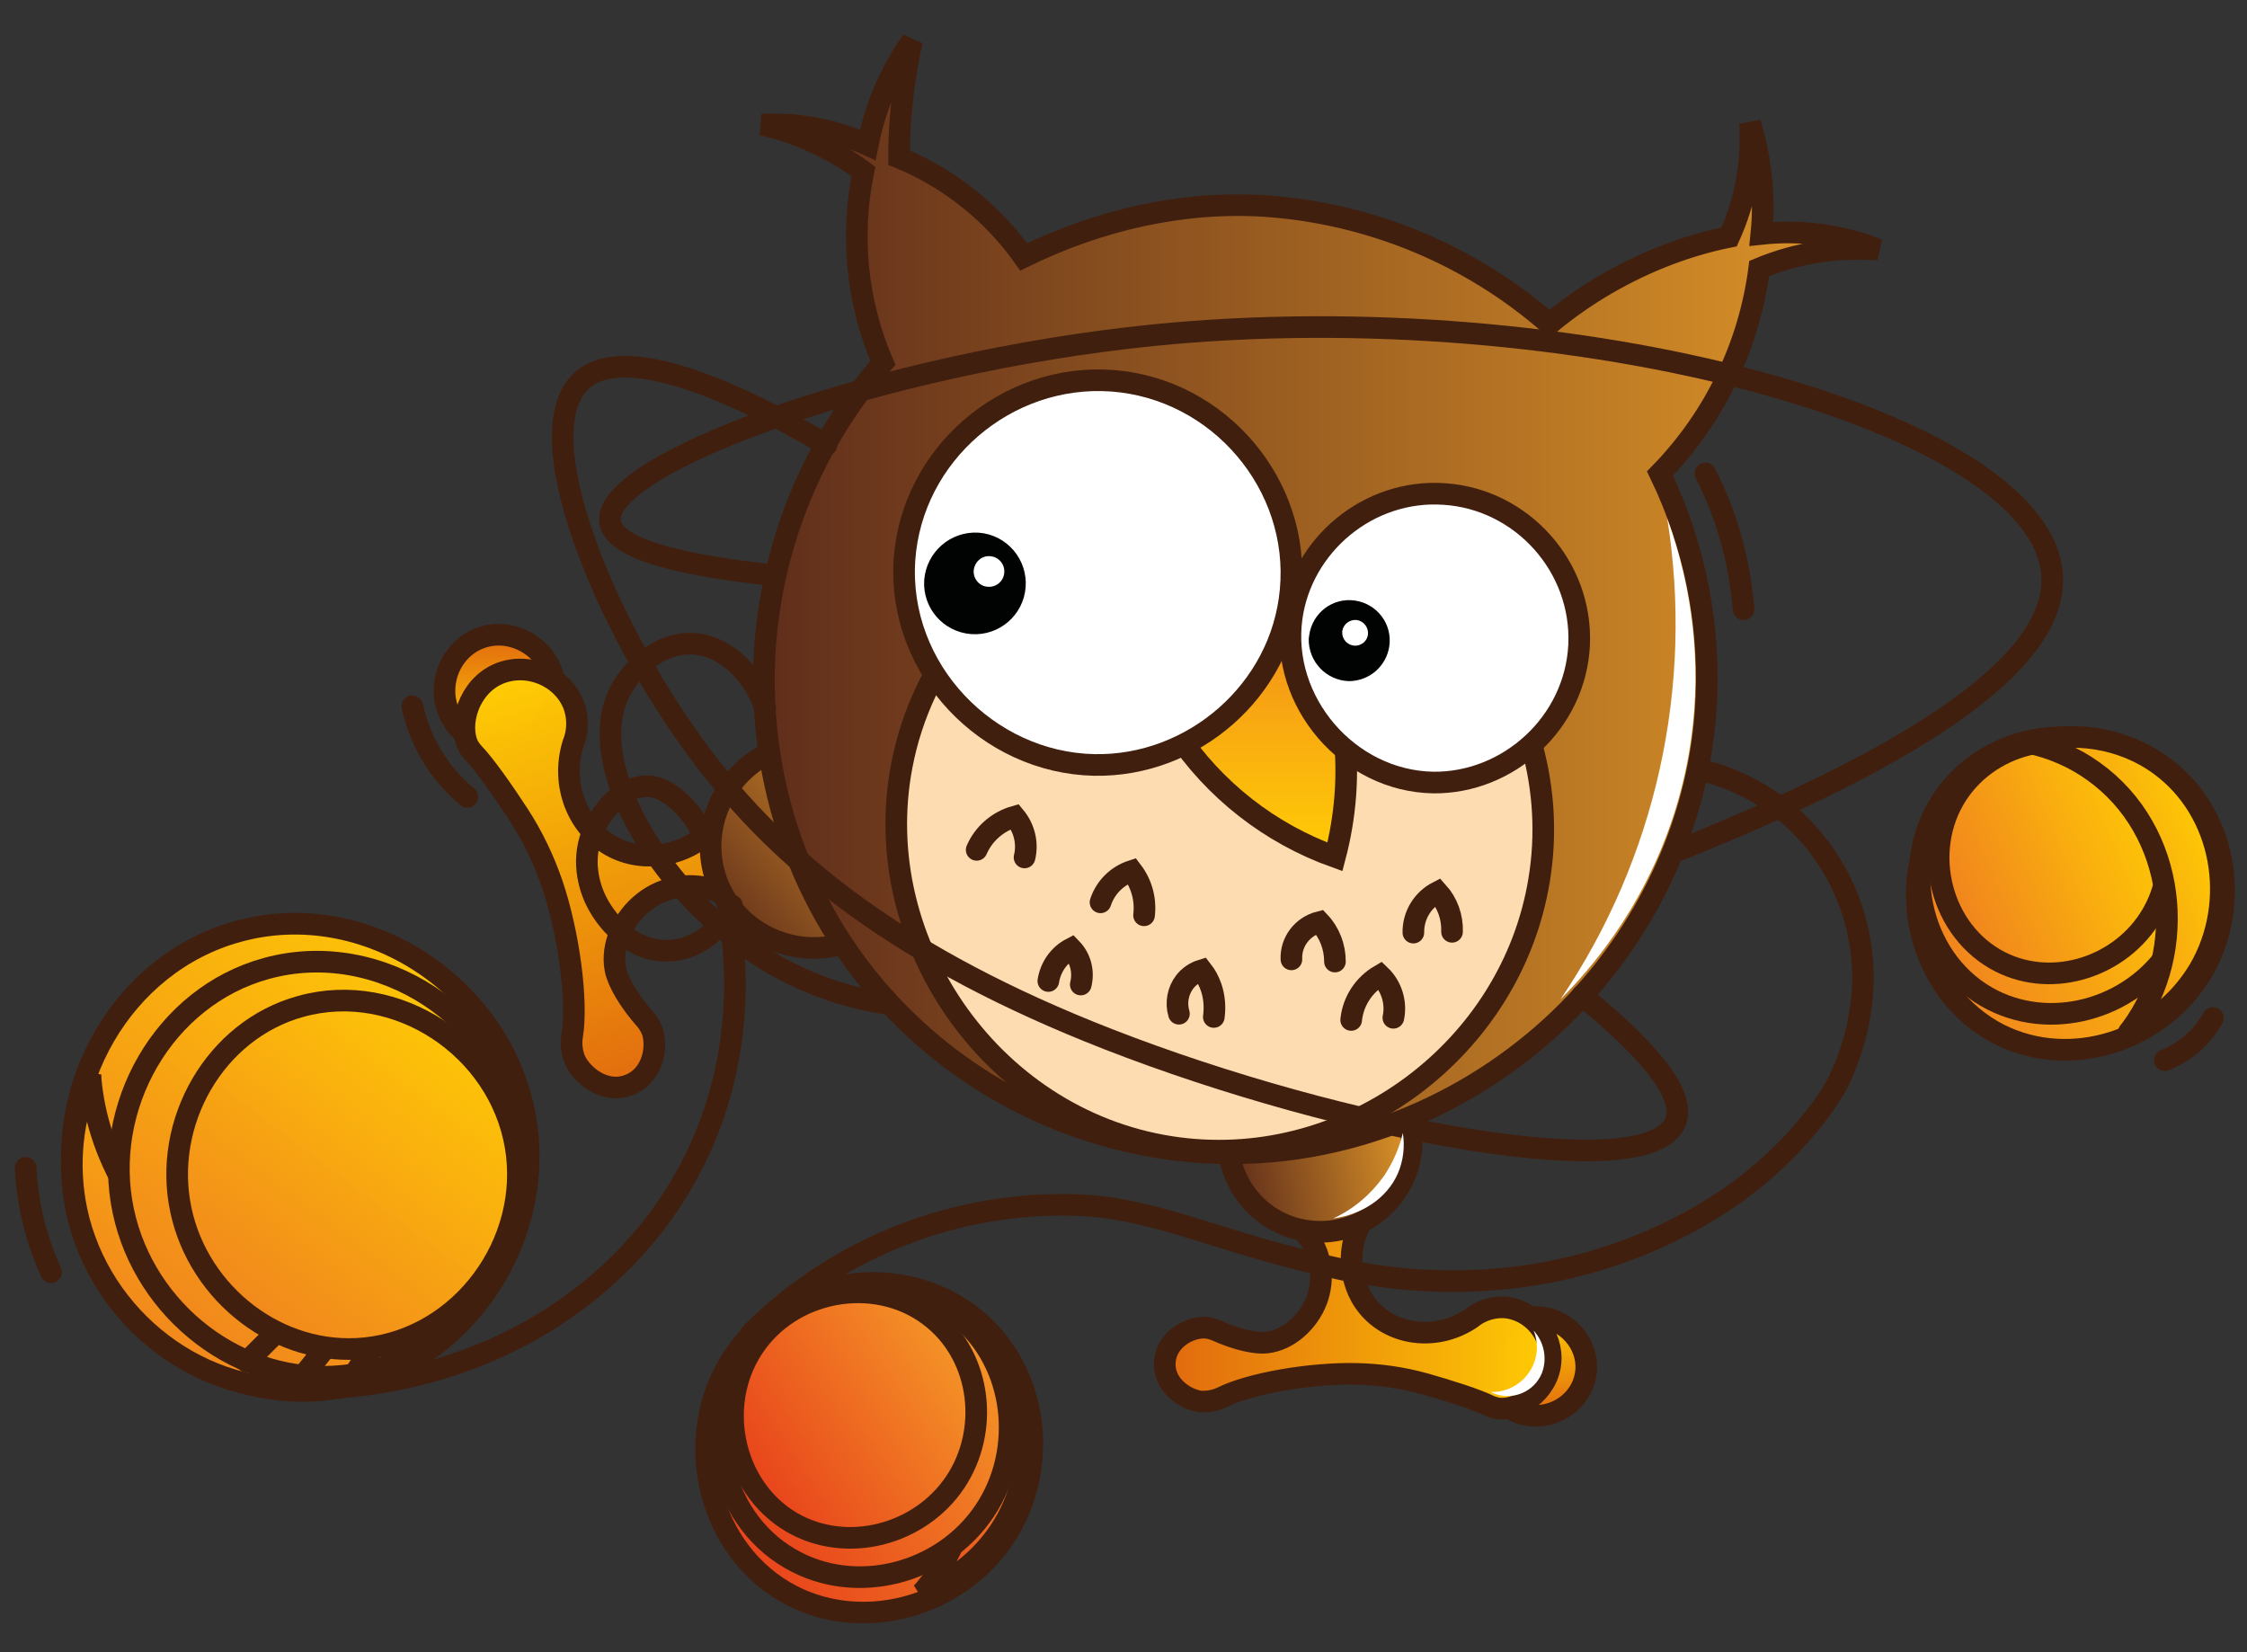<?xml version="1.0" encoding="UTF-8"?> <!-- Generator: Adobe Illustrator 25.0.1, SVG Export Plug-In . SVG Version: 6.00 Build 0) --> <svg xmlns="http://www.w3.org/2000/svg" xmlns:xlink="http://www.w3.org/1999/xlink" id="клубок_циан" x="0px" y="0px" viewBox="0 0 831 611" style="enable-background:new 0 0 831 611;" xml:space="preserve"><rect x="0" y="0" width="831" height="611" fill="#333333" stroke="none"/> <style type="text/css"> .st0{fill-rule:evenodd;clip-rule:evenodd;fill:url(#Фигура_1_1_);stroke:#411F0F;stroke-width:8;stroke-linecap:round;} .st1{fill-rule:evenodd;clip-rule:evenodd;fill:url(#Фигура_1_копия_3_1_);stroke:#411F0F;stroke-width:8;stroke-linecap:round;} .st2{fill-rule:evenodd;clip-rule:evenodd;fill:url(#Фигура_1_копия_2_1_);stroke:#411F0F;stroke-width:8;stroke-linecap:round;} .st3{fill-rule:evenodd;clip-rule:evenodd;fill:url(#Фигура_1_копия_1_);stroke:#411F0F;stroke-width:8;stroke-linecap:round;} .st4{fill-rule:evenodd;clip-rule:evenodd;fill:url(#Фигура_7_1_);stroke:#411F0F;stroke-width:8;stroke-linecap:round;} .st5{fill-rule:evenodd;clip-rule:evenodd;fill:url(#Фигура_5_1_);stroke:#411F0F;stroke-width:8;stroke-linecap:round;} .st6{fill-rule:evenodd;clip-rule:evenodd;fill:url(#Фигура_6_1_);stroke:#411F0F;stroke-width:8;stroke-linecap:round;} .st7{fill-rule:evenodd;clip-rule:evenodd;fill:url(#Фигура_7-2_1_);stroke:#411F0F;stroke-width:8;stroke-linecap:round;} .st8{fill-rule:evenodd;clip-rule:evenodd;fill:url(#Фигура_5-2_1_);stroke:#411F0F;stroke-width:8;stroke-linecap:round;} .st9{fill-rule:evenodd;clip-rule:evenodd;fill:url(#Фигура_6-2_1_);stroke:#411F0F;stroke-width:8;stroke-linecap:round;} .st10{fill-rule:evenodd;clip-rule:evenodd;fill:url(#Фигура_1_копия-2_1_);stroke:#411F0F;stroke-width:8;stroke-linecap:round;} .st11{fill-rule:evenodd;clip-rule:evenodd;fill:#FEDCB1;stroke:#411F0F;stroke-width:8;stroke-linecap:round;} .st12{fill-rule:evenodd;clip-rule:evenodd;fill:url(#Фигура_10_1_);stroke:#411F0F;stroke-width:8;stroke-linecap:round;} .st13{fill-rule:evenodd;clip-rule:evenodd;fill:#FFFFFF;stroke:#411F0F;stroke-width:8;stroke-linecap:round;} .st14{fill-rule:evenodd;clip-rule:evenodd;fill:#010202;} .st15{fill-rule:evenodd;clip-rule:evenodd;fill:#FFFFFF;} .st16{fill:none;stroke:#411F0F;stroke-width:8;stroke-linecap:round;} .st17{fill-rule:evenodd;clip-rule:evenodd;fill:url(#Фигура_1-2_1_);stroke:#411F0F;stroke-width:8;stroke-linecap:round;} .st18{fill-rule:evenodd;clip-rule:evenodd;fill:url(#Фигура_1_копия-3_1_);stroke:#411F0F;stroke-width:8;stroke-linecap:round;} .st19{fill-rule:evenodd;clip-rule:evenodd;fill:url(#Фигура_1_копия_3-2_1_);stroke:#411F0F;stroke-width:8;stroke-linecap:round;} .st20{fill-rule:evenodd;clip-rule:evenodd;fill:url(#Фигура_2_1_);stroke:#411F0F;stroke-width:8;stroke-linecap:round;} .st21{fill-rule:evenodd;clip-rule:evenodd;fill:url(#Фигура_3_1_);stroke:#411F0F;stroke-width:8;stroke-linecap:round;} .st22{fill-rule:evenodd;clip-rule:evenodd;fill:url(#Фигура_4_1_);stroke:#411F0F;stroke-width:8;stroke-linecap:round;} .st23{fill-rule:evenodd;clip-rule:evenodd;fill:url(#Фигура_1_копия_2-2_1_);stroke:#411F0F;stroke-width:8;stroke-linecap:round;} .st24{fill-rule:evenodd;clip-rule:evenodd;fill:url(#Фигура_1-3_1_);stroke:#411F0F;stroke-width:8;stroke-linecap:round;} .st25{fill-rule:evenodd;clip-rule:evenodd;fill:url(#Фигура_1_копия-4_1_);stroke:#411F0F;stroke-width:8;stroke-linecap:round;} .st26{fill-rule:evenodd;clip-rule:evenodd;fill:url(#Фигура_1_копия_3-3_1_);stroke:#411F0F;stroke-width:8;stroke-linecap:round;} .st27{fill-rule:evenodd;clip-rule:evenodd;fill:url(#Фигура_1_копия_2-3_1_);stroke:#411F0F;stroke-width:8;stroke-linecap:round;} </style> <linearGradient id="Фигура_1_1_" gradientUnits="userSpaceOnUse" x1="708.796" y1="257.344" x2="822.572" y2="305.638" gradientTransform="matrix(1 0 0 -1 0 612)"> <stop offset="0" style="stop-color:#F0801F"></stop> <stop offset="1" style="stop-color:#FFCC04;stop-opacity:0.996"></stop> </linearGradient> <path id="Фигура_1" class="st0" d="M717.9,299.6c17.6-27.2,56.3-35.1,82.2-16c23.3,17.1,29,50.6,14.5,75.5 c-15.1,25.8-48.8,36.8-75.3,23.4C709.9,367.5,699.8,327.7,717.9,299.6z"></path> <linearGradient id="Фигура_1_копия_3_1_" gradientUnits="userSpaceOnUse" x1="709.888" y1="266.772" x2="810.885" y2="309.642" gradientTransform="matrix(1 0 0 -1 0 612)"> <stop offset="0" style="stop-color:#F0801F"></stop> <stop offset="1" style="stop-color:#FFCC04;stop-opacity:0.996"></stop> </linearGradient> <path id="Фигура_1_копия_3" class="st1" d="M718,296.3c15.6-24.2,50-31.2,73-14.2c20.7,15.2,25.8,45,12.9,67 c-13.4,22.9-43.3,32.6-66.9,20.8C710.8,356.7,701.8,321.3,718,296.3z"></path> <linearGradient id="Фигура_1_копия_2_1_" gradientUnits="userSpaceOnUse" x1="716.932" y1="277.05" x2="801.786" y2="313.068" gradientTransform="matrix(1 0 0 -1 0 612)"> <stop offset="0" style="stop-color:#F0801F"></stop> <stop offset="1" style="stop-color:#FFCC04;stop-opacity:0.996"></stop> </linearGradient> <path id="Фигура_1_копия_2" class="st2" d="M723.7,293.9c13.1-20.3,42-26.2,61.3-11.9c17.4,12.8,21.7,37.8,10.8,56.3 c-11.3,19.2-36.4,27.4-56.1,17.4C717.7,344.5,710.2,314.8,723.7,293.9z"></path> <linearGradient id="Фигура_1_копия_1_" gradientUnits="userSpaceOnUse" x1="747.899" y1="274.861" x2="819.108" y2="305.088" gradientTransform="matrix(1 0 0 -1 0 612)"> <stop offset="0" style="stop-color:#F0801F"></stop> <stop offset="1" style="stop-color:#FFCC04;stop-opacity:0.996"></stop> </linearGradient> <path id="Фигура_1_копия" class="st3" d="M788.1,380.7c21.6-29.1,16.8-73.5-13.8-95.4c-7.2-5.2-15.5-8.8-24.2-10.6 c16.3-4.5,34.5-2.2,48.8,8.3c23.3,17.1,29,50.6,14.5,75.5c-6.2,10.4-15.4,18.7-26.4,23.7C787.3,381.6,787.7,381.2,788.1,380.7z"></path> <g id="Группа_3"> <linearGradient id="Фигура_7_1_" gradientUnits="userSpaceOnUse" x1="567.991" y1="88.323" x2="567.991" y2="124.9" gradientTransform="matrix(1 0 0 -1 0 612)"> <stop offset="0" style="stop-color:#E1690F"></stop> <stop offset="1" style="stop-color:#FFCC04;stop-opacity:0.996"></stop> </linearGradient> <path id="Фигура_7" class="st4" d="M569.2,487.1c10.1,0.7,18.2,9.7,17.4,19.8c-0.8,9.8-9.6,17-19.1,16.7 c-10-0.3-18.6-8.8-18.1-19.2C549.9,494.2,559.1,486.4,569.2,487.1z"></path> <linearGradient id="Фигура_5_1_" gradientUnits="userSpaceOnUse" x1="430.694" y1="126.996" x2="573.507" y2="126.996" gradientTransform="matrix(1 0 0 -1 0 612)"> <stop offset="0" style="stop-color:#E1690F"></stop> <stop offset="1" style="stop-color:#FFCC04;stop-opacity:0.996"></stop> </linearGradient> <path id="Фигура_5" class="st5" d="M573.4,504.1c-1.1,10.8-12.2,18-19.8,16.7c-0.9-0.2-1.8-0.5-2.6-0.8 c-4.9-2.5-15.9-5.9-24-8.2c-8.2-2.3-16.7-3.5-25.2-3.7c-17.2-0.4-39.5,3.5-49.9,8.7c-2.5,1.2-5.3,1.7-8.1,1.5 c-5.6-0.8-13.7-6.2-13-14.8c0.7-8.3,9.1-12.7,14.8-12.5c1.4,0.1,2.7,0.4,3.9,0.9c8,3.6,15,5.1,19,4.6c8-0.9,15.3-7.5,18.4-15.5 c3-7.8,2.1-17.8-4.3-25c-1.2-1.4-2.6-2.6-4.1-3.6c11.6,0.7,20.9-0.9,27.4-3.3c-1.2,1.3-2.2,2.7-3.1,4.2c-4.7,8.8-4.2,22.7,4.6,31.6 c9,9.2,24.5,10.8,36.6,2.7c3.4-2.8,7.8-4.3,12.2-4.1C566.4,484.1,574.5,493.7,573.4,504.1z"></path> <linearGradient id="Фигура_6_1_" gradientUnits="userSpaceOnUse" x1="454.224" y1="183.749" x2="522.101" y2="196.944" gradientTransform="matrix(1 0 0 -1 0 612)"> <stop offset="0" style="stop-color:#5F2D1B"></stop> <stop offset="1" style="stop-color:#DF9628"></stop> </linearGradient> <path id="Фигура_6" class="st6" d="M488.4,387.7c19.4,0.2,35.2,17.5,33.6,36.9c-1.6,18.7-18.1,32.5-36.8,30.8 c-18.7-1.6-32.5-18.1-30.8-36.8C455.9,401.1,470.7,387.6,488.4,387.7z"></path> </g> <g id="Группа_3_копия"> <linearGradient id="Фигура_7-2_1_" gradientUnits="userSpaceOnUse" x1="184.769" y1="335.775" x2="184.769" y2="377.283" gradientTransform="matrix(1 0 0 -1 0 612)"> <stop offset="0" style="stop-color:#FFCC04;stop-opacity:0.996"></stop> <stop offset="1" style="stop-color:#E1690F"></stop> </linearGradient> <path id="Фигура_7-2" class="st7" d="M203.9,248.1c-4.1-10.6-16.4-16.2-26.9-11.9c-10.1,4.1-15,15.9-11.5,26 c3.7,10.5,15.6,16.9,26.5,12.9C202.8,271.1,207.9,258.6,203.9,248.1z"></path> <linearGradient id="Фигура_5-2_1_" gradientUnits="userSpaceOnUse" x1="255.008" y1="212.53" x2="204.77" y2="367.143" gradientTransform="matrix(1 0 0 -1 0 612)"> <stop offset="0" style="stop-color:#E1690F"></stop> <stop offset="1" style="stop-color:#FFCC04;stop-opacity:0.996"></stop> </linearGradient> <path id="Фигура_5-2" class="st8" d="M184.4,249.2c-11.2,4.8-15.1,19-11.2,26.7c0.5,0.9,1.1,1.7,1.8,2.5 c4.3,4.4,11.6,14.9,16.8,22.9c5.2,8,9.3,16.6,12.4,25.6c6.2,18.3,9.5,43.3,7.4,56.2c-0.5,3.1-0.1,6.3,1.1,9.1 c2.7,5.7,11.2,12.6,20.1,9c8.7-3.5,10.5-14,8.4-20c-0.6-1.4-1.3-2.7-2.3-3.9c-6.5-7.3-10.4-14.3-11.3-18.8 c-1.7-8.9,2.8-18.8,10.4-24.8c7.3-5.8,18.2-8.2,28.1-3.7c1.9,0.9,3.6,1.9,5.2,3.2c-4.7-12.1-6-22.6-5.6-30.3 c-1,1.7-2.1,3.3-3.5,4.7c-7.9,8-22.8,12.1-35.3,5.7c-12.9-6.6-19.7-22.6-15-38.1c1.9-4.6,2-9.7,0.3-14.4 C208,250,195,244.7,184.4,249.2z"></path> <linearGradient id="Фигура_6-2_1_" gradientUnits="userSpaceOnUse" x1="262.765" y1="267.478" x2="338.606" y2="331.114" gradientTransform="matrix(1 0 0 -1 0 612)"> <stop offset="0" style="stop-color:#5F2D1B"></stop> <stop offset="1" style="stop-color:#DF9628"></stop> </linearGradient> <path id="Фигура_6-2" class="st9" d="M336.9,301.1c-6.6-20.6-30.4-31.7-50.6-23.5c-18.7,7.9-28.1,29-21.3,48.1 c7.2,19.8,29.8,29.9,49.3,22.4C333,340.7,342.8,320.2,336.9,301.1z"></path> </g> <linearGradient id="Фигура_1_копия-2_1_" gradientUnits="userSpaceOnUse" x1="281.907" y1="391.162" x2="694.604" y2="391.162" gradientTransform="matrix(1 0 0 -1 0 612)"> <stop offset="0" style="stop-color:#5F2D1B"></stop> <stop offset="1" style="stop-color:#DF9628"></stop> </linearGradient> <path id="Фигура_1_копия-2" class="st10" d="M651.4,86.5c14.6-1.6,29.5,0.4,43.2,5.8c-15-1.1-30.1,1.2-44,7 c-3.7,28.6-16.6,55.2-36.7,75.8c13.2,27.3,19,57.5,16.9,87.7c-3.1,43.5-22.7,82.6-50.9,111c-32.2,32.4-80.5,55.8-135.1,52.4 c-45.8-3-88.5-24-118.9-58.4c-32.7-37.1-45.9-84.3-43-128.1c2.7-39,18-76,43.6-105.5c-9.6-22.3-12.1-47-7.2-70.8 c-11.2-8.3-23.9-14.2-37.5-17.3c13.5-0.7,26.9,1.9,39.1,7.5c2.7-13.8,8.3-27,16.4-38.5c-1.3,5.8-2.4,11.7-3.1,17.6 c-1.1,8.5-1.7,17.1-1.7,25.6c18.5,7.6,34.5,20.4,46.1,36.7c27.8-13.6,58.6-20.8,89.4-18.8c38.8,2.7,75.7,18,105,43.6 c13.2-11,28.2-19.7,44.3-25.8c7.2-2.7,14.7-4.9,22.2-6.4c6-13.2,8.6-27.6,7.7-42.1C651.3,58.8,652.8,72.7,651.4,86.5z"></path> <path id="Фигура_11" class="st11" d="M402.3,197c23.9,12.8,49.3,22.3,75.6,28.4c22,5.1,44.6,7.8,67.2,7.9 c19.7,25.4,29.7,58.4,24.1,92.2C559,387.9,499.1,432.7,436,424.6c-67.9-8.7-115.1-75.5-102.5-141.4 C340.9,244.3,367.8,212.7,402.3,197z"></path> <linearGradient id="Фигура_10_1_" gradientUnits="userSpaceOnUse" x1="458.054" y1="295.145" x2="458.054" y2="403.301" gradientTransform="matrix(1 0 0 -1 0 612)"> <stop offset="0" style="stop-color:#FFCC04;stop-opacity:0.996"></stop> <stop offset="1" style="stop-color:#F0801F"></stop> </linearGradient> <path id="Фигура_10" class="st12" d="M447.5,220.7c7.9-3.3,15.4-7.3,22.5-12c4.7,5.5,8.9,11.5,12.5,17.8 c16.2,28.4,19,60.9,11.2,90.4c-24-8.6-44.6-24.7-58.8-46c-8.2-12.5-13.9-26.5-16.7-41.2C426.7,228.4,436.6,225.3,447.5,220.7z"></path> <path id="Фигура_8" class="st13" d="M411.2,140.8c39.7,2.9,69.8,38.6,66.1,77.6c-3.4,37-36.1,65.2-72.6,64.5 c-39.5-0.8-72.9-35.3-70.2-75.9C337.2,168,372.1,138,411.2,140.8z"></path> <path id="Фигура_8_копия" class="st14" d="M362,197c10.4,0.8,18.1,9.9,17.3,20.2c-0.8,10.4-9.9,18.1-20.2,17.3 c-10.3-0.8-18-9.7-17.3-20C342.6,204.1,351.6,196.3,362,197z"></path> <path id="Фигура_8_копия_2" class="st15" d="M366.2,205.7c3.1,0.2,5.5,3,5.2,6.1c-0.2,3.1-3,5.5-6.1,5.2 c-3.1-0.2-5.4-2.9-5.2-6C360.4,207.8,363.1,205.4,366.2,205.7z"></path> <path id="Фигура_9" class="st13" d="M477.7,228.4c3.7-26.7,28.3-47.7,56.5-45.7c28.6,1.9,51.1,26.8,49.8,55.8 c-1.4,29-26.3,51.2-53.9,50.9C498.6,288.9,473.4,259.4,477.7,228.4z"></path> <path id="Фигура_9_копия" class="st14" d="M484.2,234.8c1.2-8.2,8.7-13.9,16.9-12.7c8.2,1.2,13.9,8.7,12.7,16.9 c-1.1,7.4-7.4,12.9-15,12.9c-8.4-0.3-15-7.3-14.8-15.7C484.1,235.7,484.1,235.2,484.2,234.8z"></path> <path id="Фигура_9_копия_2" class="st15" d="M496.4,233.4c0.4-2.6,2.8-4.4,5.4-4.1c2.6,0.4,4.4,2.8,4.1,5.4 c-0.3,2.4-2.4,4.1-4.8,4.1c-2.7-0.1-4.8-2.3-4.7-5C496.4,233.7,496.4,233.5,496.4,233.4z"></path> <path id="Фигура_12" class="st16" d="M124.6,513.2c54.5-3.8,105.1-32.7,130.5-80.7c15.9-30.1,20.2-64.6,13.9-98.2"></path> <path id="Фигура_13" class="st16" d="M260.2,309.3c-3.4-8.9-12.7-18.2-20.2-18.5c-11.8-0.5-18.7,12.2-20.3,15.8 c-5,10.7-2,21.3,1.1,27.2c4,7.8,14.3,19.6,28.8,17.6c9.5-1.3,17.1-8.1,21.1-16.5"></path> <path id="Фигура_14" class="st16" d="M283,261.8c-5.1-14.2-15.6-22.9-26.3-23.7c-12.5-0.9-23.1,9-27.6,18 c-13.7,27.8,16.8,75.9,54.2,98.9c13.6,8.3,28.8,13.8,44.6,16.2"></path> <path id="Фигура_15" class="st16" d="M619.4,315c79.8-31.8,142.1-67.5,139.5-102.6c-4.3-56.8-177.5-104.1-332.7-88.4 c-100.7,10.2-203.4,47.4-200.6,68.9c1.4,10.8,29.3,16.5,61,19.9"></path> <path id="Фигура_16" class="st16" d="M305.7,164.5c-36.8-21.4-75.2-37.5-90.5-23.8c-21.1,19,8.1,90.1,43.3,137.5 c30.8,41.4,75.5,76.5,151.3,106.1c86.6,33.8,199.8,55,209.8,30.7c4.4-10.7-11.9-28.3-34.5-46.8"></path> <path id="Фигура_30" class="st16" d="M277.8,493.1c32.1-32,76.2-49.2,121.5-47.4c22.3,0.9,42.9,9.4,69.1,16.8 c21,5.9,38.3,9.8,56.3,10.9c16.2,1,32.5,0.1,48.4-3c22.1-4.3,43.2-12.6,62.2-24.7c25.2-16,41.2-37.9,45.4-47.4 c8.3-18.4,9.8-36.1,6.9-51.4c-3-16.2-10.9-31-22.7-42.5c-10.2-9.8-22.8-16.6-36.5-19.8"></path> <path id="Фигура_27" class="st16" d="M644.8,225.3c-1.4-17.5-6.1-34.6-14.1-50.2"></path> <path id="Фигура_28" class="st16" d="M172.8,294.7c-10.3-8.6-17.5-20.4-20.3-33.5"></path> <path id="Фигура_28_копия" class="st16" d="M818.4,376.5c-4,7.1-10.3,12.6-17.8,15.6"></path> <path id="Фигура_27_копия" class="st16" d="M9.5,431.9c0.6,13.3,3.8,26.4,9.4,38.6"></path> <path id="Фигура_18" class="st16" d="M361.2,314.3c2.6-6,7.8-10.5,14.1-12.3c3.5,4.2,4.9,9.8,3.6,15.1"></path> <path id="Фигура_19" class="st16" d="M407,333.7c1.8-5.5,6.1-9.8,11.6-11.6c3.6,4.7,5.2,10.5,4.5,16.4"></path> <path id="Фигура_20" class="st16" d="M477.6,354.8c-0.3-6.5,4.1-12.2,10.4-13.8c3.7,3.9,5.7,9.2,5.7,14.6"></path> <path id="Фигура_21" class="st16" d="M522.7,344.9c-0.1-6.3,3.4-12.1,9-15c3.6,4,5.5,9.3,5.3,14.7"></path> <path id="Фигура_22" class="st16" d="M387.7,362.8c0.8-5.1,3.9-9.6,8.5-12c3.4,3.5,4.7,8.5,3.5,13.3"></path> <path id="Фигура_23" class="st16" d="M436,374.9c-1.2-4-0.4-8.4,2.1-11.7c1.6-2.1,3.8-3.6,6.4-4.4c1.5,1.9,2.6,4,3.4,6.3 c1.2,3.5,1.5,7.3,1,11"></path> <path id="Фигура_24" class="st16" d="M499.7,377.2c0.7-6.9,4.7-13,10.7-16.5c4.2,4,6.1,10,4.9,15.7"></path> <linearGradient id="Фигура_1-2_1_" gradientUnits="userSpaceOnUse" x1="45.74" y1="97.831" x2="175.972" y2="270.655" gradientTransform="matrix(1 0 0 -1 0 612)"> <stop offset="0" style="stop-color:#F0801F"></stop> <stop offset="1" style="stop-color:#FFCC04;stop-opacity:0.996"></stop> </linearGradient> <path id="Фигура_1-2" class="st17" d="M194.4,414.1c7.9,47.5-26.8,94.9-74.5,99.9c-42.8,4.4-82.6-26.7-91.5-68.5 c-9.2-43.5,16.9-89.3,59.5-101C135.3,331.3,186.3,365,194.4,414.1z"></path> <linearGradient id="Фигура_1_копия-3_1_" gradientUnits="userSpaceOnUse" x1="50.088" y1="103.651" x2="137.615" y2="219.804" gradientTransform="matrix(1 0 0 -1 0 612)"> <stop offset="0" style="stop-color:#F0801F"></stop> <stop offset="1" style="stop-color:#FFCC04;stop-opacity:0.996"></stop> </linearGradient> <path id="Фигура_1_копия-3" class="st18" d="M33.6,400c5.1,51.3,52.6,93.5,105.8,87.3c12.6-1.5,24.7-5.6,35.6-12 c-12.9,20.4-34.1,35.3-59.2,37.9c-40.9,4.2-79-25.5-87.5-65.6c-3.5-16.9-1.7-34.4,5.2-50.2C33.5,398.2,33.5,399.1,33.6,400z"></path> <linearGradient id="Фигура_1_копия_3-2_1_" gradientUnits="userSpaceOnUse" x1="60.96" y1="103.085" x2="176.586" y2="256.526" gradientTransform="matrix(1 0 0 -1 0 612)"> <stop offset="0" style="stop-color:#F0801F"></stop> <stop offset="1" style="stop-color:#FFCC04;stop-opacity:0.996"></stop> </linearGradient> <path id="Фигура_1_копия_3-2" class="st19" d="M193,420.1c7,42.2-23.8,84.3-66.2,88.7c-38,3.9-73.3-23.7-81.2-60.9 c-8.2-38.6,15-79.3,52.8-89.7C140.5,346.5,185.8,376.4,193,420.1z"></path> <linearGradient id="Фигура_2_1_" gradientUnits="userSpaceOnUse" x1="113.751" y1="104.733" x2="127.59" y2="123.099" gradientTransform="matrix(1 0 0 -1 0 612)"> <stop offset="0" style="stop-color:#F0801F"></stop> <stop offset="1" style="stop-color:#FFCC04;stop-opacity:0.996"></stop> </linearGradient> <path id="Фигура_2" class="st20" d="M128,488.9l-14.7,18.4"></path> <linearGradient id="Фигура_3_1_" gradientUnits="userSpaceOnUse" x1="93.557" y1="108.4" x2="107.396" y2="126.766" gradientTransform="matrix(1 0 0 -1 0 612)"> <stop offset="0" style="stop-color:#F0801F"></stop> <stop offset="1" style="stop-color:#FFCC04;stop-opacity:0.996"></stop> </linearGradient> <path id="Фигура_3" class="st21" d="M109.7,485.2l-18.4,18.4"></path> <linearGradient id="Фигура_4_1_" gradientUnits="userSpaceOnUse" x1="131.686" y1="106.008" x2="146.379" y2="125.505" gradientTransform="matrix(1 0 0 -1 0 612)"> <stop offset="0" style="stop-color:#F0801F"></stop> <stop offset="1" style="stop-color:#FFCC04;stop-opacity:0.996"></stop> </linearGradient> <path id="Фигура_4" class="st22" d="M146.4,485.2l-14.7,22"></path> <linearGradient id="Фигура_1_копия_2-2_1_" gradientUnits="userSpaceOnUse" x1="79.769" y1="113.299" x2="176.881" y2="242.17" gradientTransform="matrix(1 0 0 -1 0 612)"> <stop offset="0" style="stop-color:#F0801F"></stop> <stop offset="1" style="stop-color:#FFCC04;stop-opacity:0.996"></stop> </linearGradient> <path id="Фигура_1_копия_2-2" class="st23" d="M190.7,424.1c5.9,35.4-20,70.8-55.6,74.5c-31.9,3.3-61.6-19.9-68.2-51.1 c-6.9-32.4,12.6-66.6,44.3-75.3C146.6,362.3,184.6,387.5,190.7,424.1z"></path> <linearGradient id="Фигура_1-3_1_" gradientUnits="userSpaceOnUse" x1="261.032" y1="36.029" x2="381.66" y2="117.393" gradientTransform="matrix(1 0 0 -1 0 612)"> <stop offset="0" style="stop-color:#E73B1A"></stop> <stop offset="1" style="stop-color:#F59B28;stop-opacity:0.996"></stop> </linearGradient> <path id="Фигура_1-3" class="st24" d="M272.8,499.6c20.3-27.7,61.7-33.6,88-11.7c23.6,19.6,27.5,55.4,10.6,80.8 c-17.6,26.3-54,35.8-81.1,20C260,571,251.8,528.2,272.8,499.6z"></path> <linearGradient id="Фигура_1_копия-4_1_" gradientUnits="userSpaceOnUse" x1="304.08" y1="64.27" x2="374.427" y2="111.72" gradientTransform="matrix(1 0 0 -1 0 612)"> <stop offset="0" style="stop-color:#E73B1A"></stop> <stop offset="1" style="stop-color:#F59B28;stop-opacity:0.996"></stop> </linearGradient> <path id="Фигура_1_копия-4" class="st25" d="M342.1,587.8c24.1-28.7,21.9-74.9-8.3-99.5c-7.2-5.8-15.5-10-24.4-12.4 c17.2-3.7,35.8-0.2,49.9,11.6c23,19.2,26.9,54.1,10.3,78.9c-7,10.4-17.1,18.4-28.8,22.8C341.2,588.8,341.7,588.3,342.1,587.8z"></path> <linearGradient id="Фигура_1_копия_3-3_1_" gradientUnits="userSpaceOnUse" x1="266.111" y1="46.817" x2="373.251" y2="119.085" gradientTransform="matrix(1 0 0 -1 0 612)"> <stop offset="0" style="stop-color:#E73B1A"></stop> <stop offset="1" style="stop-color:#F59B28;stop-opacity:0.996"></stop> </linearGradient> <path id="Фигура_1_копия_3-3" class="st26" d="M276.6,497.4c18-24.6,54.8-29.8,78.2-10.4c20.9,17.4,24.4,49.2,9.4,71.7 c-15.6,23.4-47.9,31.8-72,17.7C265.2,560.8,257.9,522.8,276.6,497.4z"></path> <linearGradient id="Фигура_1_копия_2-3_1_" gradientUnits="userSpaceOnUse" x1="270.995" y1="58.476" x2="360.972" y2="119.167" gradientTransform="matrix(1 0 0 -1 0 612)"> <stop offset="0" style="stop-color:#E73B1A"></stop> <stop offset="1" style="stop-color:#F59B28;stop-opacity:0.996"></stop> </linearGradient> <path id="Фигура_1_копия_2-3" class="st27" d="M279.8,496.6c15.1-20.6,46-25.1,65.6-8.7c17.6,14.6,20.5,41.3,7.9,60.2 c-13.1,19.6-40.2,26.7-60.5,14.9C270.3,549.8,264.1,517.9,279.8,496.6z"></path> <path id="Фигура_29" class="st15" d="M616.6,191.8c9.5,25.9,12.6,53.7,8.9,81c-5,36.7-22.2,70.5-48.4,96.8 C612.4,317.5,626.5,253.9,616.6,191.8z"></path> <path id="Фигура_29_копия" class="st15" d="M518.8,419c0.8,5,0.2,10.2-1.8,14.9c-4.1,9.4-13.5,15.3-23.9,16.7 c7.6-3.5,14-9,18.8-15.8C515.1,430,517.5,424.6,518.8,419z"></path> <path id="Фигура_29_копия_2" class="st15" d="M567.2,492.1c3.9,4.3,5.1,10.4,3,15.8c-2.9,6.9-10.8,10.2-17.8,7.4 c-0.3-0.1-0.7-0.3-1-0.5c9.2,0.2,16.8-7.1,17-16.3C568.4,496.3,568,494.1,567.2,492.1z"></path> </svg> 